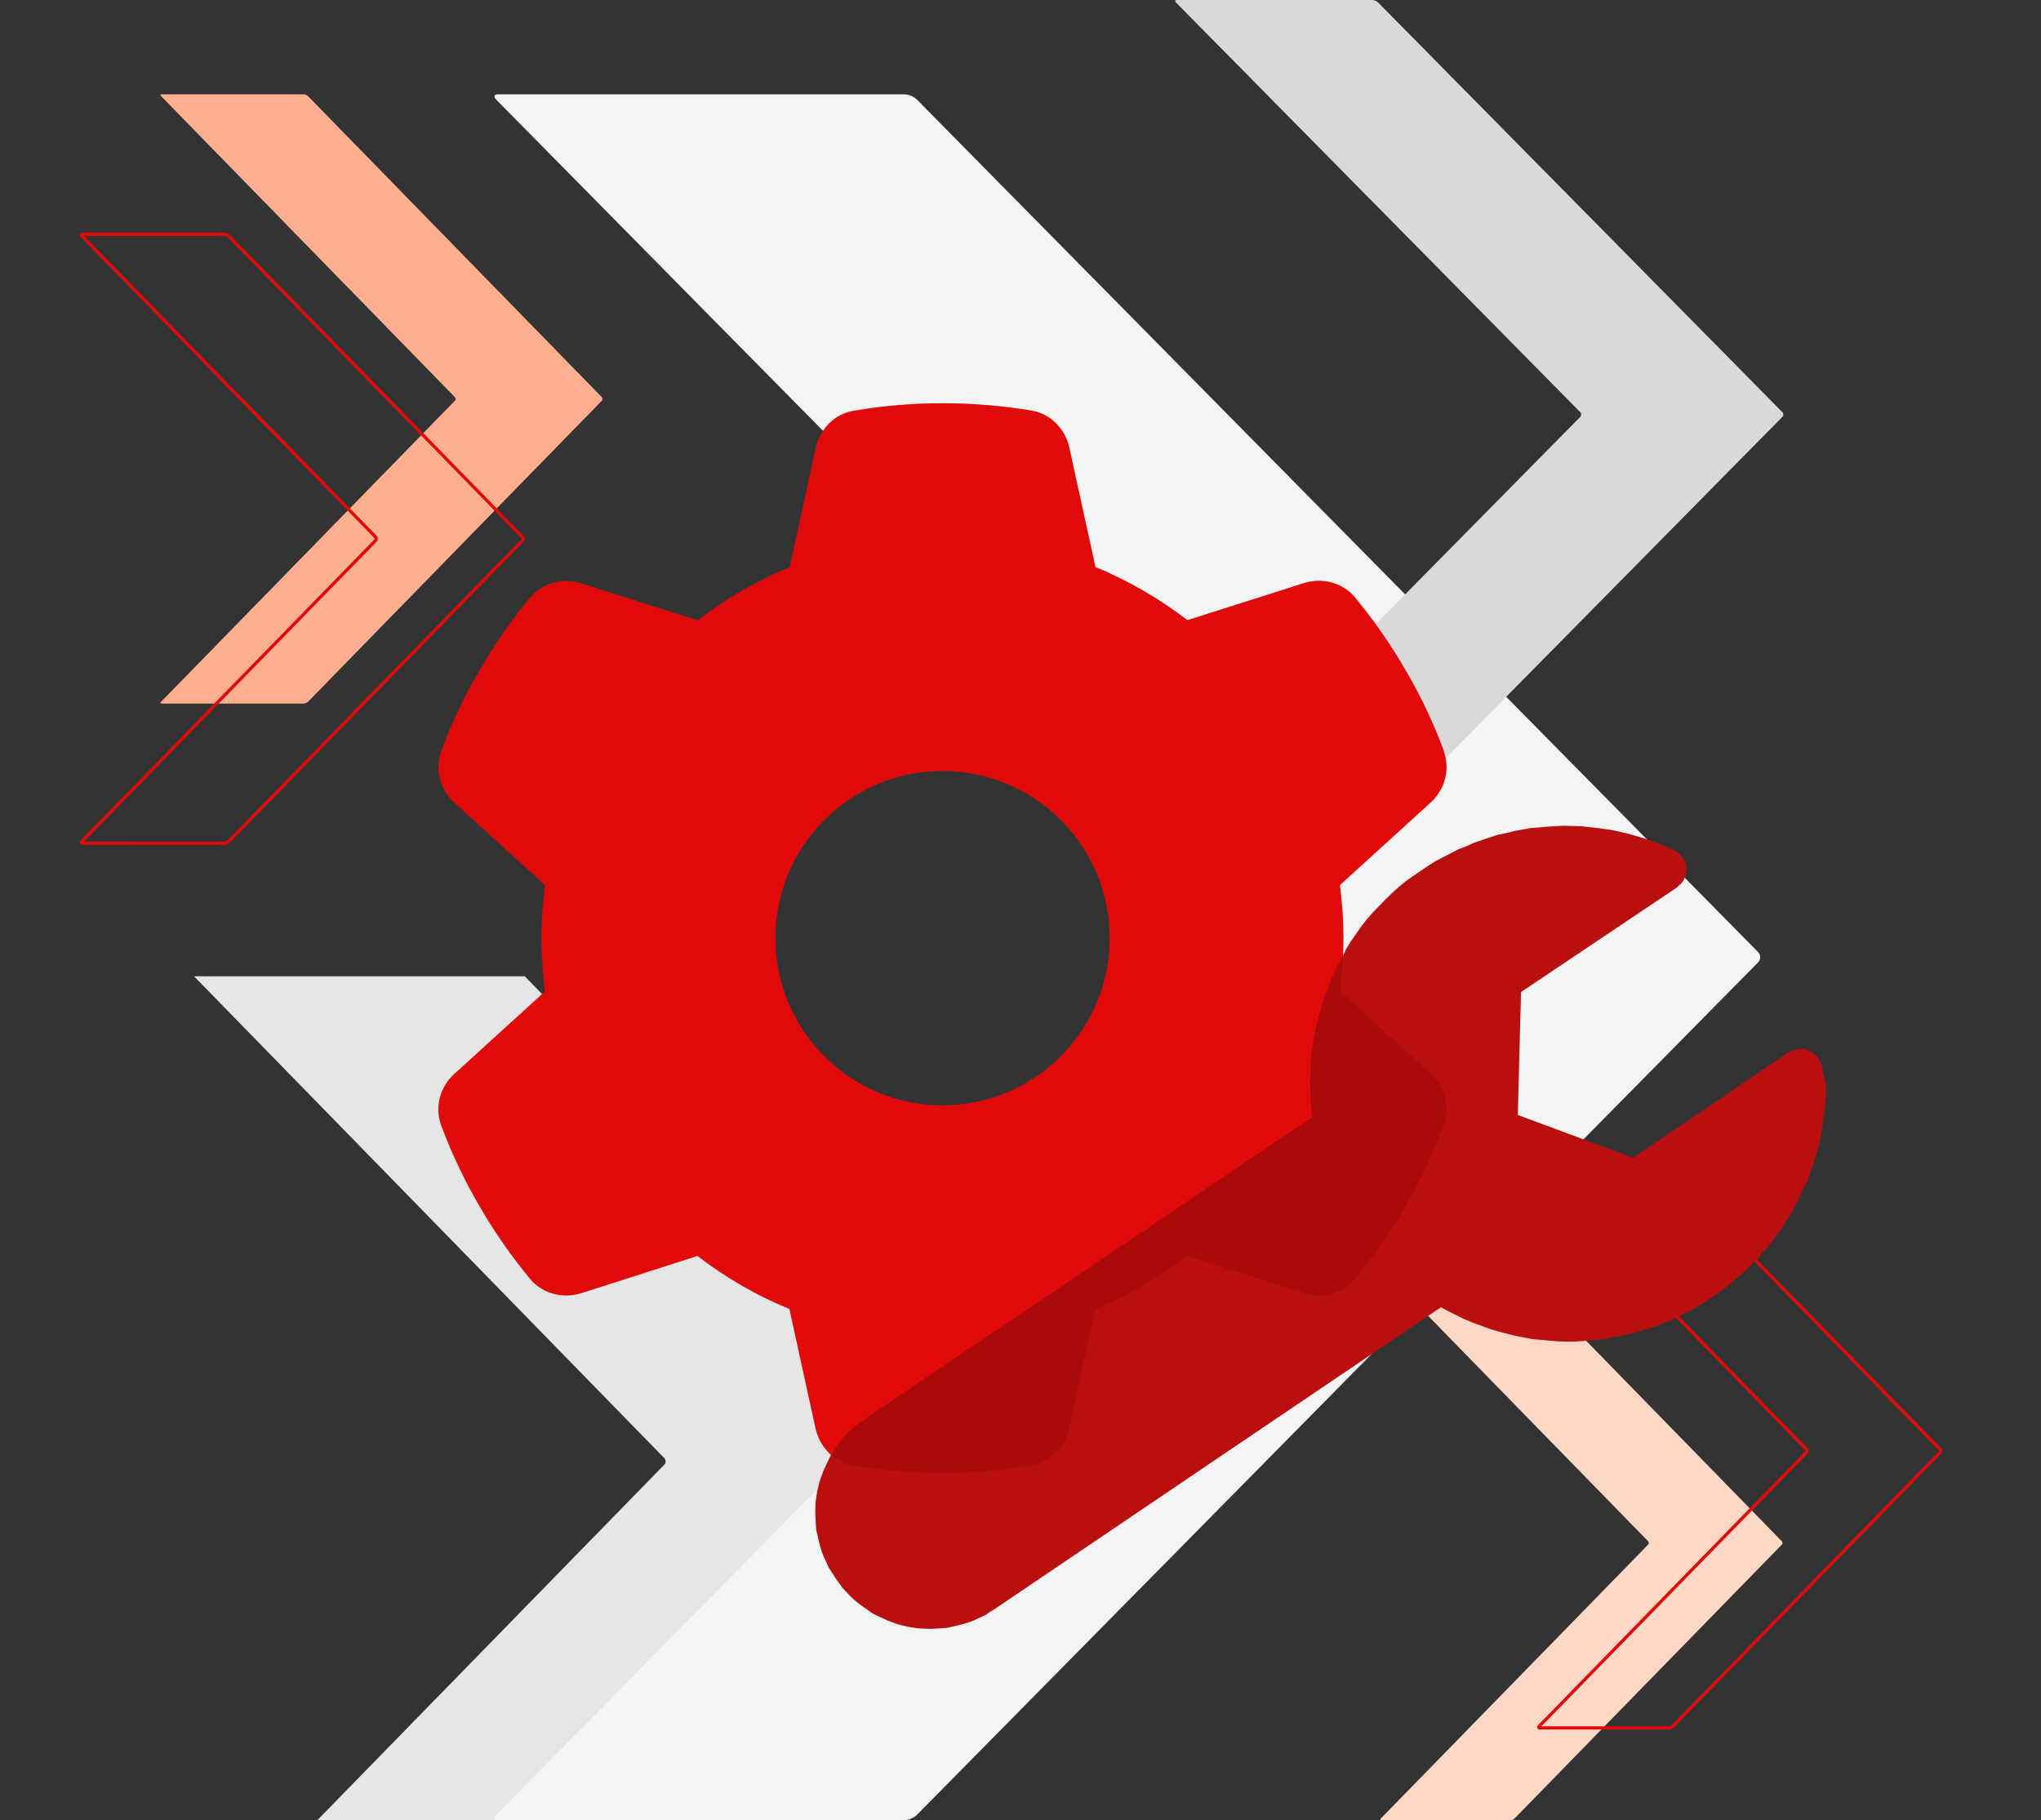 <?xml version="1.0" encoding="UTF-8"?>
<svg xmlns="http://www.w3.org/2000/svg" xmlns:xlink="http://www.w3.org/1999/xlink" version="1.1" id="Machinery_and_Plant_Engineering" x="0px" y="0px" viewBox="0 0 480 428" style="enable-background:new 0 0 480 428;" xml:space="preserve">
<rect x="0" y="0" width="480" height="428" fill="#333333" stroke="none"/>
<style type="text/css">
	.st0{fill:#E6E6E6;}
	.st1{fill:#F4F4F4;}
	.st2{fill:#D9D9D9;}
	.st3{fill:#FFD7C7;}
	.st4{fill:none;stroke:#E10A0A;stroke-width:0.75;stroke-miterlimit:10;}
	.st5{fill:#FFAF8E;}
	.st6{fill:#E10A0A;}
	.st7{fill:#B90F0F;}
	.st8{fill:#AA0A0A;}
</style>
<path id="_x31__00000008830485363545241580000012970638636010236032_" class="st0" d="M156.224,344.421L74.638,428h77.784  l81.589-83.579c0.419-0.427,0.419-1.126,0-1.553L123.405,229.565H45.623l110.601,113.303  C156.643,343.295,156.643,343.994,156.224,344.421z"></path>
<path id="_x32__00000146500458257633319010000012971751136990477215_" class="st1" d="M413.462,226.306L215.614,426.782  c-0.661,0.671-1.968,1.218-2.904,1.218h-95.551c-0.934,0-1.159-0.546-0.498-1.218l197.848-200.476c0.66-0.67,0.66-1.767,0-2.435  L116.661,23.395c-0.661-0.67-0.436-1.219,0.498-1.219h95.551c0.936,0,2.243,0.549,2.904,1.219l197.848,200.476  C414.127,224.539,414.127,225.636,413.462,226.306"></path>
<path id="_x33__00000058565237533608377500000012117974699622106276_" class="st2" d="M419.149,98.065l-95.048,96.308  c-0.313,0.324-0.945,0.585-1.394,0.585h-45.901c-0.449,0-0.561-0.262-0.242-0.585l95.05-96.308c0.318-0.322,0.318-0.85,0-1.17  l-95.05-96.308C276.245,0.265,276.357,0,276.806,0h45.901c0.449,0,1.081,0.265,1.394,0.587l95.048,96.308  C419.469,97.215,419.469,97.743,419.149,98.065"></path>
<path id="_x32__Orange_00000117669316829174926990000017194482554745761692_" class="st3" d="M419.054,363.211L356.19,427.61  c-0.215,0.215-0.626,0.39-0.924,0.39h-30.363c-0.298,0-0.367-0.175-0.159-0.39l62.865-64.399c0.207-0.215,0.207-0.568,0-0.783  l-62.865-64.399c-0.209-0.215-0.139-0.391,0.159-0.391h30.363c0.298,0,0.709,0.176,0.924,0.391l62.864,64.399  C419.263,362.643,419.263,362.996,419.054,363.211"></path>
<path id="_x32__Outline_00000087402624884575055490000002278223321103861672_" class="st4" d="M456.228,341.562l-62.82,64.368  c-0.215,0.214-0.626,0.39-0.922,0.39h-30.339c-0.298,0-0.374-0.176-0.159-0.39l62.82-64.368c0.209-0.215,0.209-0.568,0-0.781  l-62.82-64.367c-0.215-0.217-0.139-0.393,0.159-0.393h30.339c0.296,0,0.707,0.176,0.922,0.393l62.82,64.367  C456.436,340.995,456.436,341.347,456.228,341.562z"></path>
<path id="_x31__Orange_00000016035604912632694430000009603549684349760925_" class="st5" d="M141.53,94.243l-69.094,70.778  c-0.231,0.237-0.69,0.43-1.014,0.43H38.054c-0.326,0-0.403-0.193-0.171-0.43l69.088-70.778c0.231-0.236,0.231-0.623,0-0.859  L37.883,22.606c-0.233-0.237-0.155-0.43,0.171-0.43h33.368c0.324,0,0.783,0.193,1.014,0.43l69.094,70.778  C141.761,93.62,141.761,94.007,141.53,94.243"></path>
<path id="_x31__Outline_00000101077014304266412570000010367022699480062372_" class="st4" d="M122.854,127.115l-69.056,70.751  c-0.226,0.237-0.683,0.429-1.014,0.429H19.439c-0.326,0-0.408-0.192-0.176-0.429l69.056-70.751c0.231-0.236,0.231-0.623,0-0.859  L19.262,55.504c-0.231-0.236-0.15-0.429,0.176-0.429h33.345c0.332,0,0.789,0.193,1.014,0.429l69.056,70.751  C123.085,126.491,123.085,126.879,122.854,127.115z"></path>
<g id="Machinery_and_Plant_Engineering_Icon">
	<path class="st6" d="M339.544,176.678c1.572,4.275,0.246,9.041-3.145,12.087l-21.276,19.359c0.54,4.078,0.835,8.255,0.835,12.48   c0,4.226-0.295,8.402-0.835,12.48l21.276,19.359c3.39,3.046,4.717,7.812,3.145,12.087c-2.162,5.847-4.766,11.449-7.763,16.853   l-2.309,3.98c-3.243,5.405-6.879,10.515-10.859,15.33c-2.899,3.538-7.714,4.717-12.038,3.341l-27.368-8.697   c-6.584,5.061-13.856,9.287-21.62,12.48l-6.142,28.056c-0.983,4.471-4.422,8.009-8.943,8.746c-6.781,1.13-13.758,1.72-20.882,1.72   c-7.125,0-14.102-0.59-20.882-1.72c-4.52-0.737-7.96-4.275-8.943-8.746l-6.142-28.056c-7.763-3.194-15.035-7.419-21.62-12.48   l-27.319,8.746c-4.324,1.376-9.139,0.147-12.038-3.341c-3.98-4.815-7.616-9.925-10.859-15.33l-2.309-3.98   c-2.997-5.405-5.601-11.006-7.763-16.853c-1.572-4.275-0.246-9.041,3.145-12.087l21.276-19.359   c-0.54-4.127-0.835-8.304-0.835-12.529c0-4.226,0.295-8.402,0.835-12.48l-21.276-19.359c-3.39-3.046-4.717-7.812-3.145-12.087   c2.162-5.847,4.766-11.449,7.763-16.853l2.309-3.98c3.243-5.405,6.879-10.515,10.859-15.33c2.899-3.538,7.714-4.717,12.038-3.341   l27.368,8.697c6.584-5.061,13.856-9.287,21.62-12.48l6.142-28.056c0.983-4.471,4.422-8.009,8.943-8.746   c6.781-1.179,13.758-1.769,20.882-1.769c7.125,0,14.102,0.59,20.882,1.72c4.52,0.737,7.96,4.275,8.943,8.746l6.142,28.056   c7.763,3.194,15.035,7.419,21.62,12.48l27.368-8.697c4.324-1.376,9.139-0.147,12.038,3.341c3.98,4.815,7.616,9.925,10.859,15.33   l2.309,3.98c2.997,5.405,5.601,11.006,7.763,16.853L339.544,176.678z M221.668,259.913c21.709,0,39.308-17.599,39.308-39.308   s-17.599-39.308-39.308-39.308s-39.308,17.599-39.308,39.308C182.36,242.314,199.959,259.913,221.668,259.913z"></path>
	<g>
		<path class="st7" d="M428.565,251.402L428.565,251.402l-0.087-0.658l-0.21-0.682l-0.316-0.574l-0.309-0.615l-0.332-0.492    l-0.554-0.449l-0.472-0.433l-0.578-0.325l-0.594-0.243l-0.594-0.243l-0.642,0.004l-0.642,0.004l-0.658,0.087l-0.658,0.087    l-0.615,0.309l-0.698,0.293L384.07,272.25l-27.114-10.066l0.756-28.912l36.669-24.582l0,0l0.531-0.538l0.515-0.456l0.449-0.554    l0.243-0.594l0.243-0.594l0.243-0.594l-0.004-0.642l-0.004-0.642l-0.087-0.658l-0.21-0.682l-0.226-0.599l-0.332-0.492    l-0.432-0.639l-0.447-0.343l-0.554-0.449l-0.702-0.349l0,0l-3.548-1.54l-3.604-1.252l-3.644-1.046l-3.684-0.84l-3.871-0.534    l-3.771-0.387l-3.827-0.098l-3.891,0.231l-3.824,0.33l-3.764,0.683l-1.931,0.482l-1.915,0.399l-1.954,0.605l-1.831,0.629    l-1.831,0.629l-1.871,0.835l-1.847,0.712l-1.804,0.933l-1.804,0.933l-1.804,0.933l-1.704,1.081l-1.72,1.163l0,0l-1.868,1.263    l-1.736,1.246l-1.678,1.385l-1.554,1.409l-1.578,1.533l-1.496,1.549l-1.496,1.549l-1.372,1.572l-1.306,1.671l-1.182,1.695    l-1.182,1.695l-1.123,1.834l-0.73,1.568l-1,1.858l-0.91,1.833l-0.868,1.841l-0.727,1.996l-0.794,1.898l-0.588,1.938l-0.604,2.02    l-0.506,1.954l-0.521,2.036l-0.398,2.06l-0.258,2.001l-0.274,2.084l-0.176,2.017l-0.068,2.123l-0.052,2.041l0.03,2.057    l0.014,2.139l0.236,2.097l0.26,1.973l-104.951,70.79l0,0l-1.146,0.847l-1.131,0.764l-1.047,0.994l-0.94,0.887l-0.964,1.01    l-0.841,1.034l-0.758,1.05l-0.774,1.132l-0.758,1.05l-0.568,1.172l-1.095,2.352l-0.913,2.516l-0.601,2.448l-0.378,2.619    l-0.065,2.551l0.14,2.591l0.091,1.299l0.313,1.257l0.297,1.339l0.313,1.257l0.395,1.273l0.519,1.297l0.543,1.173l0.601,1.313    l0.764,1.13l0.749,1.213l0,0l0.847,1.146l0.764,1.13l0.994,1.047l0.887,0.94l1.01,0.964l1.034,0.841l1.05,0.758l1.132,0.774    l1.05,0.758l1.172,0.568l2.352,1.095l2.392,0.889l2.571,0.625l2.496,0.354l2.675,0.089l2.591-0.141l1.3-0.091l1.257-0.313    l1.339-0.297l1.257-0.313l1.273-0.395l1.297-0.519l1.173-0.543l1.313-0.601l1.131-0.764l1.213-0.749l104.843-70.897l0,0l1.858,1    l1.874,0.918l1.874,0.917l1.898,0.794l1.996,0.727l1.914,0.712l1.938,0.588l2.036,0.521l2.036,0.521l1.977,0.382l2.06,0.398    l2.017,0.176l2.1,0.192l2.017,0.176l2.123,0.068l2.057-0.03l2.081-0.154l2.081-0.154l2.097-0.236l1.997-0.383l2.121-0.36    l2.013-0.466l2.013-0.466l2.053-0.672l2.037-0.589l1.994-0.811l1.994-0.811l1.887-0.918l2.034-1.017l1.91-1.041l1.844-1.139    l1.868-1.263l0,0l1.72-1.163l1.638-1.179l1.538-1.327l1.538-1.327l1.538-1.327l1.348-1.449l1.472-1.425l1.266-1.465l1.266-1.465    l1.29-1.588l1.166-1.612l1.084-1.628l2.036-3.239l1.746-3.509l1.648-3.442l1.334-3.588l1.152-3.752l0.84-3.684l0.593-3.731    l0.41-3.895l0.181-3.811L428.565,251.402L428.565,251.402L428.565,251.402z"></path>
	</g>
	<path class="st8" d="M336.399,252.444l-21.276-19.359c0.364-2.743,0.605-5.534,0.731-8.351l-0.991,1.842l-0.909,1.833l-0.868,1.841   l-0.727,1.996l-0.794,1.898l-0.588,1.938l-0.604,2.02l-0.506,1.953l-0.521,2.036l-0.398,2.06l-0.258,2.001l-0.274,2.084   l-0.176,2.017l-0.068,2.123l-0.052,2.041l0.03,2.057l0.014,2.139l0.236,2.097l0.26,1.973l-104.951,70.79l-1.146,0.847l-1.13,0.764   l-1.047,0.994l-0.94,0.887l-0.964,1.01l-0.841,1.034l-0.758,1.05l-0.774,1.132l-0.664,0.92c1.467,1.285,3.272,2.18,5.295,2.51   c6.781,1.13,13.758,1.72,20.882,1.72c7.125,0,14.102-0.59,20.883-1.72c4.52-0.737,7.96-4.275,8.943-8.746l6.142-28.056   c7.763-3.194,15.035-7.419,21.62-12.48l27.368,8.697c4.324,1.376,9.139,0.197,12.038-3.341c3.98-4.815,7.616-9.925,10.859-15.33   l2.309-3.98c2.997-5.405,5.601-11.006,7.763-16.853C341.116,260.257,339.789,255.491,336.399,252.444z"></path>
</g>
</svg>
